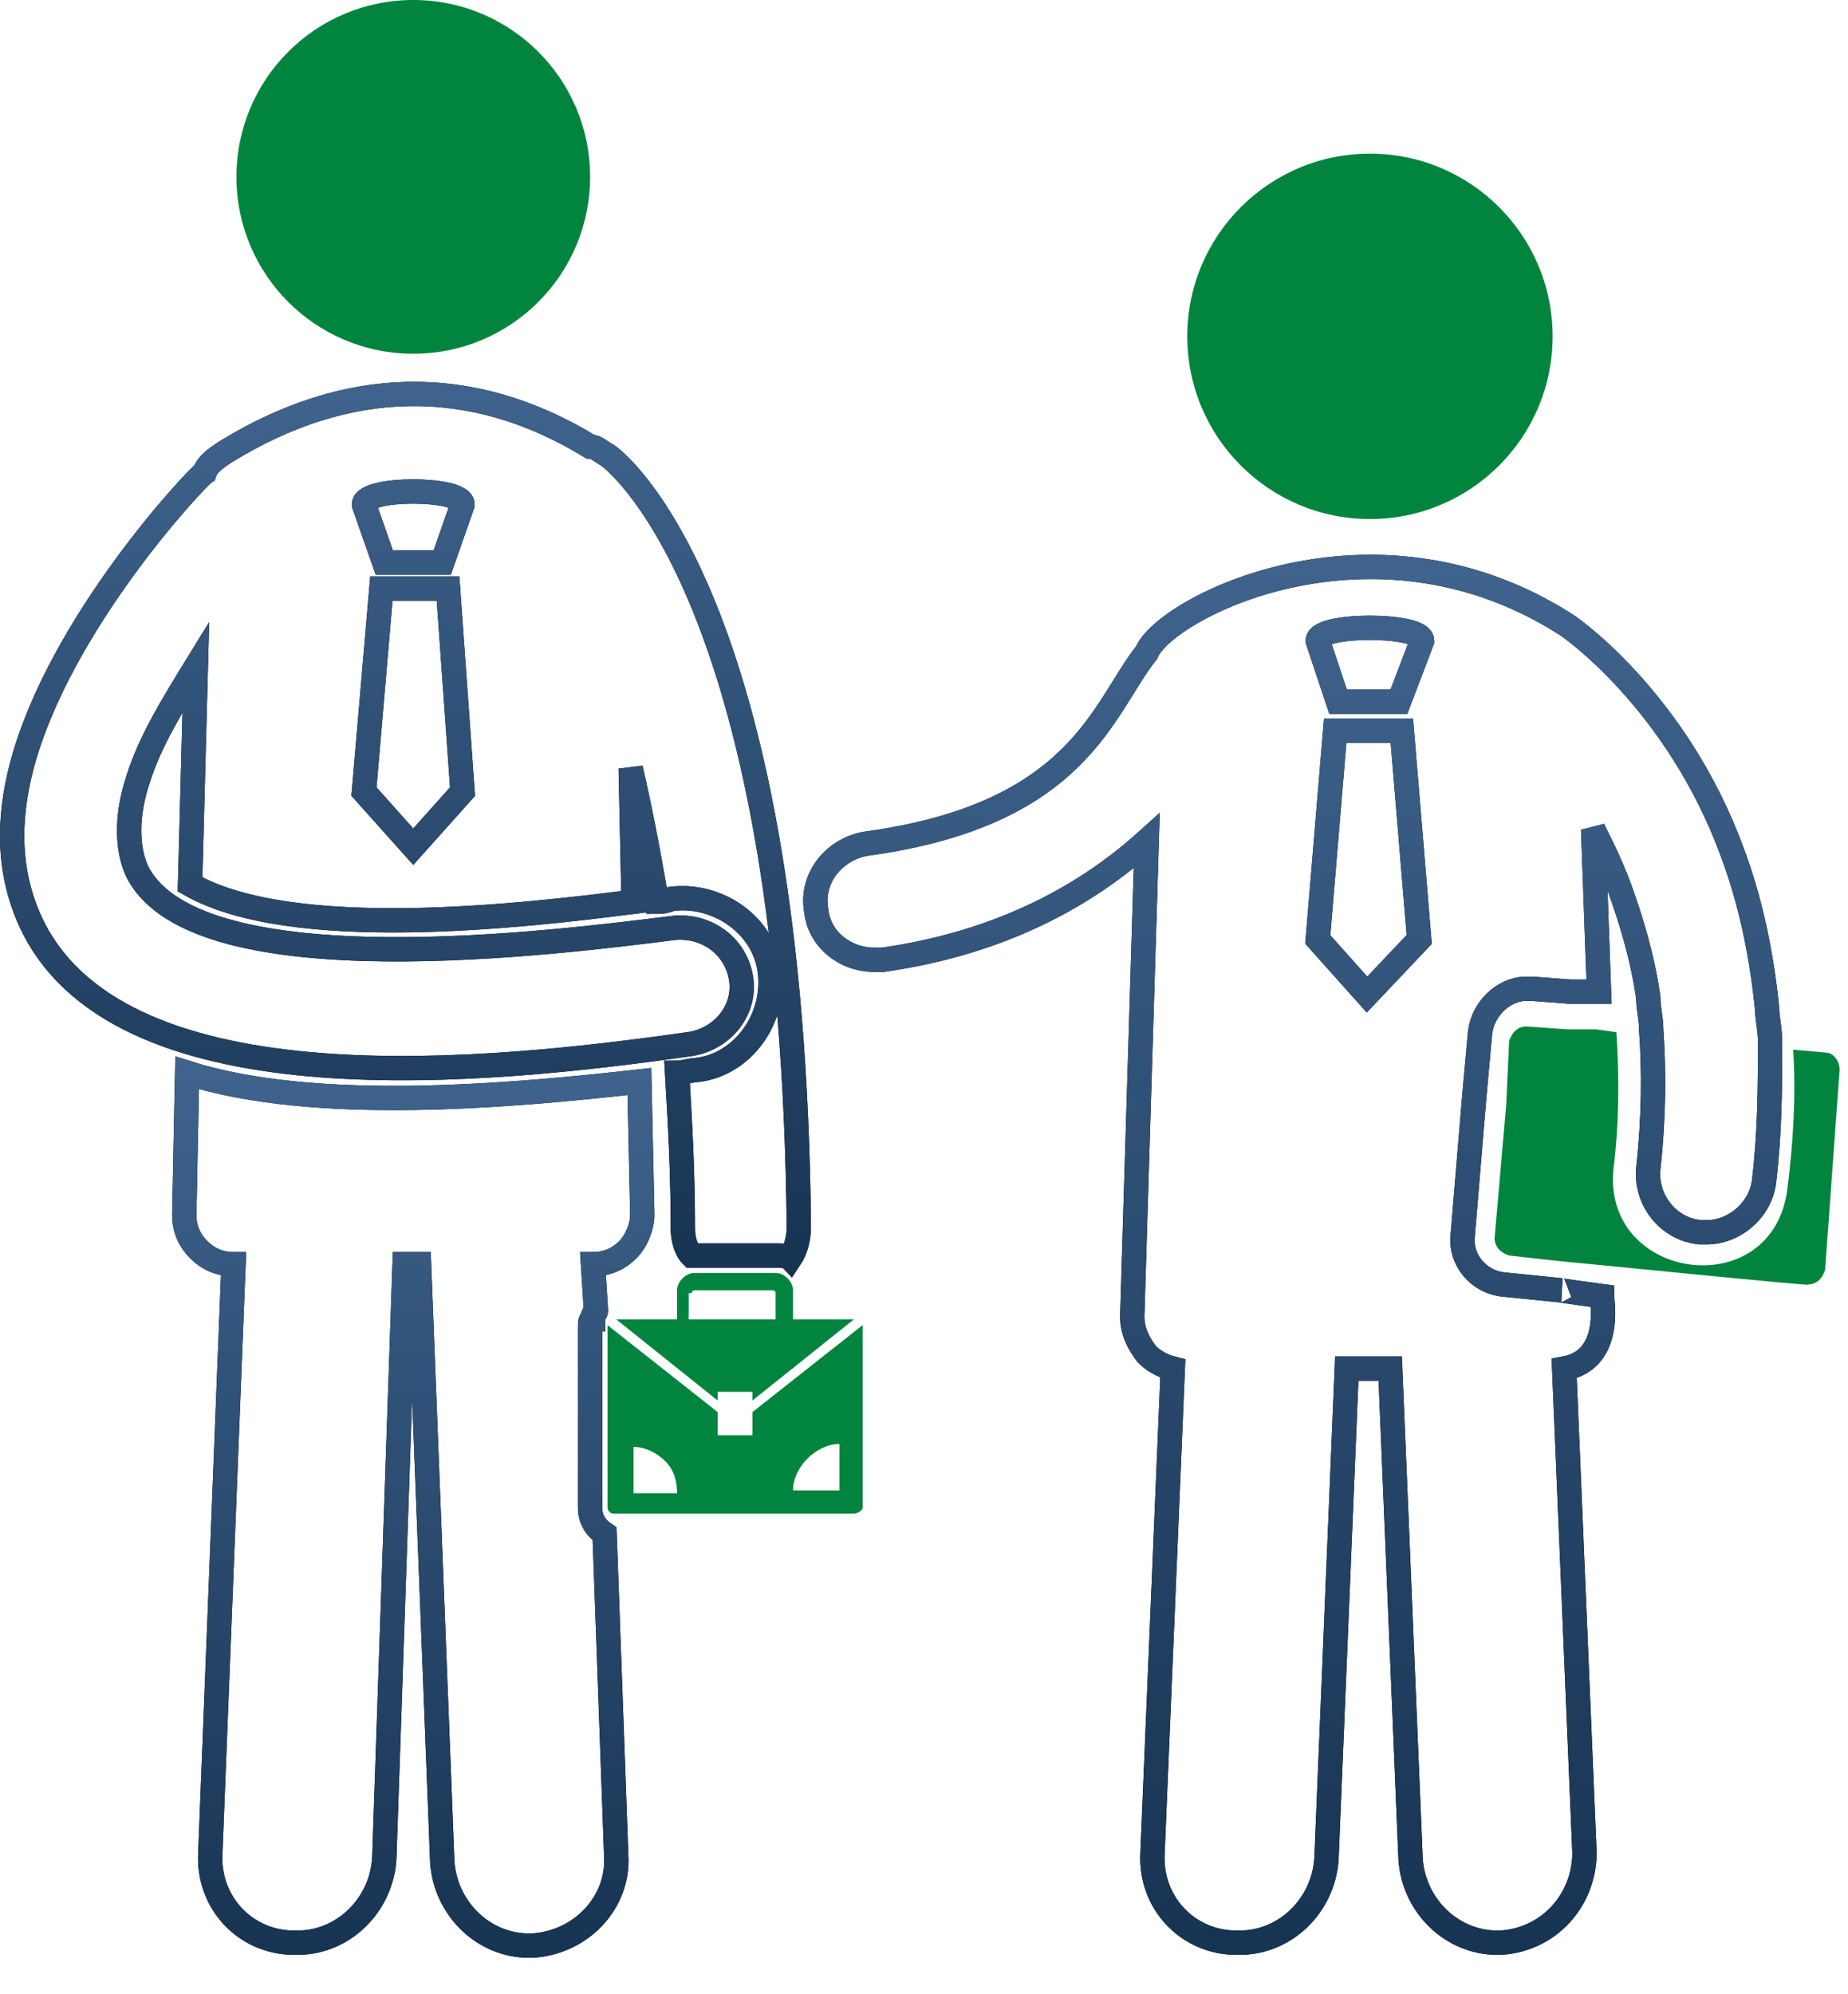 <svg width="38" height="41" viewBox="0 0 38 41" fill="none" xmlns="http://www.w3.org/2000/svg">
<path d="M32.105 26.528L30.912 26.408C30.376 26.349 30.018 25.872 30.078 25.395L30.316 22.534L30.435 21.222C30.495 20.745 30.912 20.328 31.389 20.328H31.508L32.283 20.387H32.581H32.88L32.76 17.049C32.939 17.407 33.118 17.765 33.297 18.241C33.535 18.897 33.774 19.672 33.893 20.507C33.893 20.745 33.953 20.924 33.953 21.163C34.012 21.997 34.012 22.951 33.893 24.024C33.833 24.68 34.31 25.276 34.966 25.335C35.026 25.335 35.085 25.335 35.085 25.335C35.681 25.335 36.218 24.858 36.277 24.262C36.397 23.249 36.397 22.295 36.397 21.401C36.397 21.163 36.337 20.924 36.337 20.745C36.218 19.553 35.979 18.48 35.622 17.526C34.489 14.426 32.283 12.876 32.164 12.817C28.188 10.303 23.938 12.519 23.58 13.413C22.674 14.546 22.209 16.751 17.797 17.347C17.142 17.466 16.665 18.063 16.784 18.718C16.844 19.314 17.38 19.732 17.976 19.732C18.036 19.732 18.096 19.732 18.155 19.732C20.659 19.374 22.388 18.361 23.58 17.288L23.282 27.064C23.282 27.362 23.401 27.601 23.58 27.839C23.699 27.958 23.878 28.078 24.116 28.137L23.699 38.092C23.64 39.106 24.415 39.94 25.428 39.94H25.488C26.441 39.94 27.216 39.165 27.276 38.212L27.693 28.137H28.587L29.005 38.212C29.064 39.165 29.839 39.94 30.793 39.94H30.853C31.866 39.881 32.581 39.046 32.581 38.092L32.164 28.137C33.178 27.958 32.939 26.706 32.939 26.647C32.939 26.647 32.045 26.528 32.105 26.528ZM27.097 19.314L27.455 15.022H28.826L29.183 19.314L28.11 20.447L27.097 19.314ZM28.766 14.426H27.514L27.097 13.174C27.097 12.817 29.243 12.817 29.243 13.174L28.766 14.426Z" stroke="black" stroke-width="0.5"/>
<path d="M32.105 26.528L30.912 26.408C30.376 26.349 30.018 25.872 30.078 25.395L30.316 22.534L30.435 21.222C30.495 20.745 30.912 20.328 31.389 20.328H31.508L32.283 20.387H32.581H32.88L32.76 17.049C32.939 17.407 33.118 17.765 33.297 18.241C33.535 18.897 33.774 19.672 33.893 20.507C33.893 20.745 33.953 20.924 33.953 21.163C34.012 21.997 34.012 22.951 33.893 24.024C33.833 24.68 34.31 25.276 34.966 25.335C35.026 25.335 35.085 25.335 35.085 25.335C35.681 25.335 36.218 24.858 36.277 24.262C36.397 23.249 36.397 22.295 36.397 21.401C36.397 21.163 36.337 20.924 36.337 20.745C36.218 19.553 35.979 18.48 35.622 17.526C34.489 14.426 32.283 12.876 32.164 12.817C28.188 10.303 23.938 12.519 23.58 13.413C22.674 14.546 22.209 16.751 17.797 17.347C17.142 17.466 16.665 18.063 16.784 18.718C16.844 19.314 17.38 19.732 17.976 19.732C18.036 19.732 18.096 19.732 18.155 19.732C20.659 19.374 22.388 18.361 23.58 17.288L23.282 27.064C23.282 27.362 23.401 27.601 23.58 27.839C23.699 27.958 23.878 28.078 24.116 28.137L23.699 38.092C23.64 39.106 24.415 39.94 25.428 39.94H25.488C26.441 39.94 27.216 39.165 27.276 38.212L27.693 28.137H28.587L29.005 38.212C29.064 39.165 29.839 39.94 30.793 39.94H30.853C31.866 39.881 32.581 39.046 32.581 38.092L32.164 28.137C33.178 27.958 32.939 26.706 32.939 26.647C32.939 26.647 32.045 26.528 32.105 26.528ZM27.097 19.314L27.455 15.022H28.826L29.183 19.314L28.11 20.447L27.097 19.314ZM28.766 14.426H27.514L27.097 13.174C27.097 12.817 29.243 12.817 29.243 13.174L28.766 14.426Z" stroke="url(#paint0_linear_112_114)" stroke-width="0.5"/>
<path d="M12.134 30.998V27.302C12.134 27.183 12.134 27.124 12.194 27.124V27.064C12.194 27.005 12.254 27.005 12.254 26.945L12.194 25.991C12.492 25.991 12.73 25.872 12.909 25.693C13.088 25.514 13.207 25.216 13.207 24.978L13.148 22.235C10.465 22.534 6.471 22.891 3.848 22.057L3.789 24.978C3.789 25.276 3.908 25.514 4.087 25.693C4.265 25.872 4.504 25.991 4.802 25.991L4.325 38.092C4.265 39.106 5.04 39.94 6.054 39.94H6.113C7.067 39.94 7.842 39.165 7.902 38.212L8.319 25.991H8.617L9.094 38.271C9.154 39.225 9.929 40 10.883 40H10.942C11.956 39.94 12.73 39.106 12.671 38.152L12.432 31.535C12.254 31.416 12.134 31.237 12.134 30.998Z" stroke="black" stroke-width="0.5"/>
<path d="M12.134 30.998V27.302C12.134 27.183 12.134 27.124 12.194 27.124V27.064C12.194 27.005 12.254 27.005 12.254 26.945L12.194 25.991C12.492 25.991 12.73 25.872 12.909 25.693C13.088 25.514 13.207 25.216 13.207 24.978L13.148 22.235C10.465 22.534 6.471 22.891 3.848 22.057L3.789 24.978C3.789 25.276 3.908 25.514 4.087 25.693C4.265 25.872 4.504 25.991 4.802 25.991L4.325 38.092C4.265 39.106 5.04 39.94 6.054 39.94H6.113C7.067 39.94 7.842 39.165 7.902 38.212L8.319 25.991H8.617L9.094 38.271C9.154 39.225 9.929 40 10.883 40H10.942C11.956 39.94 12.73 39.106 12.671 38.152L12.432 31.535C12.254 31.416 12.134 31.237 12.134 30.998Z" stroke="url(#paint1_linear_112_114)" stroke-width="0.5"/>
<path d="M28.17 10.671C30.244 10.671 31.926 8.989 31.926 6.915C31.926 4.841 30.244 3.159 28.17 3.159C26.096 3.159 24.414 4.841 24.414 6.915C24.414 8.989 26.096 10.671 28.17 10.671Z" fill="#00843E"/>
<path d="M8.498 7.273C10.506 7.273 12.134 5.645 12.134 3.636C12.134 1.628 10.506 0 8.498 0C6.49 0 4.862 1.628 4.862 3.636C4.862 5.645 6.49 7.273 8.498 7.273Z" fill="#00843E"/>
<path d="M37.529 21.639L36.873 21.58C36.933 22.534 36.873 23.487 36.754 24.441C36.456 26.826 32.939 26.349 33.178 24.024C33.297 23.07 33.297 22.116 33.237 21.222L32.82 21.162H32.522H32.224L31.389 21.103C31.21 21.103 31.091 21.222 31.032 21.401L30.972 22.712L30.733 25.454C30.733 25.633 30.853 25.753 31.032 25.812L32.105 25.931C32.164 25.931 37.47 26.468 37.172 26.408C37.35 26.408 37.47 26.289 37.529 26.11L37.827 21.997C37.827 21.818 37.708 21.639 37.529 21.639Z" fill="#00843E"/>
<path d="M14.221 21.46C14.877 21.341 15.353 20.745 15.234 20.089C15.115 19.434 14.519 19.016 13.863 19.076C11.479 19.374 4.087 20.328 2.835 17.943C2.596 17.466 2.596 16.751 2.835 16.036C3.073 15.261 3.55 14.486 4.027 13.711L3.908 18.182C5.994 19.374 10.704 18.837 13.028 18.539L12.969 15.797C13.148 16.572 13.326 17.466 13.505 18.539C13.565 18.539 13.684 18.539 13.803 18.48C14.757 18.36 15.711 19.016 15.83 19.97C15.95 20.924 15.294 21.878 14.34 21.997C14.221 21.997 14.042 22.056 13.923 22.056C13.982 23.07 14.042 24.083 14.042 25.276C14.042 25.454 14.101 25.693 14.221 25.812C14.28 25.812 14.28 25.812 14.34 25.812H15.95C16.069 25.812 16.188 25.812 16.247 25.872C16.367 25.693 16.426 25.454 16.426 25.216C16.307 12.697 12.909 9.657 12.492 9.359C12.373 9.299 12.254 9.18 12.134 9.18C9.69 7.69 7.127 7.75 4.623 9.299C4.444 9.419 4.265 9.538 4.206 9.717C4.027 9.836 1.225 12.817 0.45 15.738C0.152 16.87 0.152 18.003 0.689 19.076C2.596 22.831 10.048 22.056 14.221 21.46ZM9.511 16.274L8.498 17.407L7.484 16.274L7.842 12.101H9.213L9.511 16.274ZM9.094 11.565H7.902L7.484 10.373C7.484 10.015 9.511 10.015 9.511 10.373L9.094 11.565Z" stroke="black" stroke-width="0.5"/>
<path d="M14.221 21.46C14.877 21.341 15.353 20.745 15.234 20.089C15.115 19.434 14.519 19.016 13.863 19.076C11.479 19.374 4.087 20.328 2.835 17.943C2.596 17.466 2.596 16.751 2.835 16.036C3.073 15.261 3.55 14.486 4.027 13.711L3.908 18.182C5.994 19.374 10.704 18.837 13.028 18.539L12.969 15.797C13.148 16.572 13.326 17.466 13.505 18.539C13.565 18.539 13.684 18.539 13.803 18.48C14.757 18.36 15.711 19.016 15.83 19.97C15.95 20.924 15.294 21.878 14.34 21.997C14.221 21.997 14.042 22.056 13.923 22.056C13.982 23.07 14.042 24.083 14.042 25.276C14.042 25.454 14.101 25.693 14.221 25.812C14.28 25.812 14.28 25.812 14.34 25.812H15.95C16.069 25.812 16.188 25.812 16.247 25.872C16.367 25.693 16.426 25.454 16.426 25.216C16.307 12.697 12.909 9.657 12.492 9.359C12.373 9.299 12.254 9.18 12.134 9.18C9.69 7.69 7.127 7.75 4.623 9.299C4.444 9.419 4.265 9.538 4.206 9.717C4.027 9.836 1.225 12.817 0.45 15.738C0.152 16.87 0.152 18.003 0.689 19.076C2.596 22.831 10.048 22.056 14.221 21.46ZM9.511 16.274L8.498 17.407L7.484 16.274L7.842 12.101H9.213L9.511 16.274ZM9.094 11.565H7.902L7.484 10.373C7.484 10.015 9.511 10.015 9.511 10.373L9.094 11.565Z" stroke="url(#paint2_linear_112_114)" stroke-width="0.5"/>
<path d="M17.559 27.124H16.307V26.528C16.307 26.349 16.128 26.17 15.949 26.17H14.459H14.28C14.101 26.17 13.922 26.349 13.922 26.528V27.124H12.671L14.757 28.793V28.614H15.472V28.793L17.559 27.124ZM14.221 26.587C14.221 26.528 14.28 26.528 14.28 26.528H15.89C15.949 26.528 15.949 26.587 15.949 26.587V27.124H14.161V26.587H14.221Z" fill="#00843E"/>
<path d="M15.473 29.031V29.508H14.757V29.031L12.492 27.243V27.302V30.998C12.492 31.058 12.552 31.118 12.611 31.118H17.559C17.619 31.118 17.738 31.058 17.738 30.998V27.302V27.243L15.473 29.031ZM13.028 30.641V29.747C13.267 29.747 13.505 29.866 13.684 30.045C13.863 30.223 13.923 30.462 13.923 30.7H13.028V30.641ZM17.261 30.641H16.307C16.307 30.402 16.426 30.164 16.605 29.985C16.784 29.806 17.023 29.687 17.261 29.687V30.641Z" fill="#00843E"/>
<defs>
<linearGradient id="paint0_linear_112_114" x1="26.581" y1="11.655" x2="26.581" y2="39.94" gradientUnits="userSpaceOnUse">
<stop stop-color="#3F638D"/>
<stop offset="1" stop-color="#183453"/>
</linearGradient>
<linearGradient id="paint1_linear_112_114" x1="8.498" y1="22.057" x2="8.498" y2="40" gradientUnits="userSpaceOnUse">
<stop stop-color="#3F638D"/>
<stop offset="1" stop-color="#183453"/>
</linearGradient>
<linearGradient id="paint2_linear_112_114" x1="8.338" y1="8.099" x2="8.338" y2="25.872" gradientUnits="userSpaceOnUse">
<stop stop-color="#3F638D"/>
<stop offset="1" stop-color="#183453"/>
</linearGradient>
</defs>
</svg>
